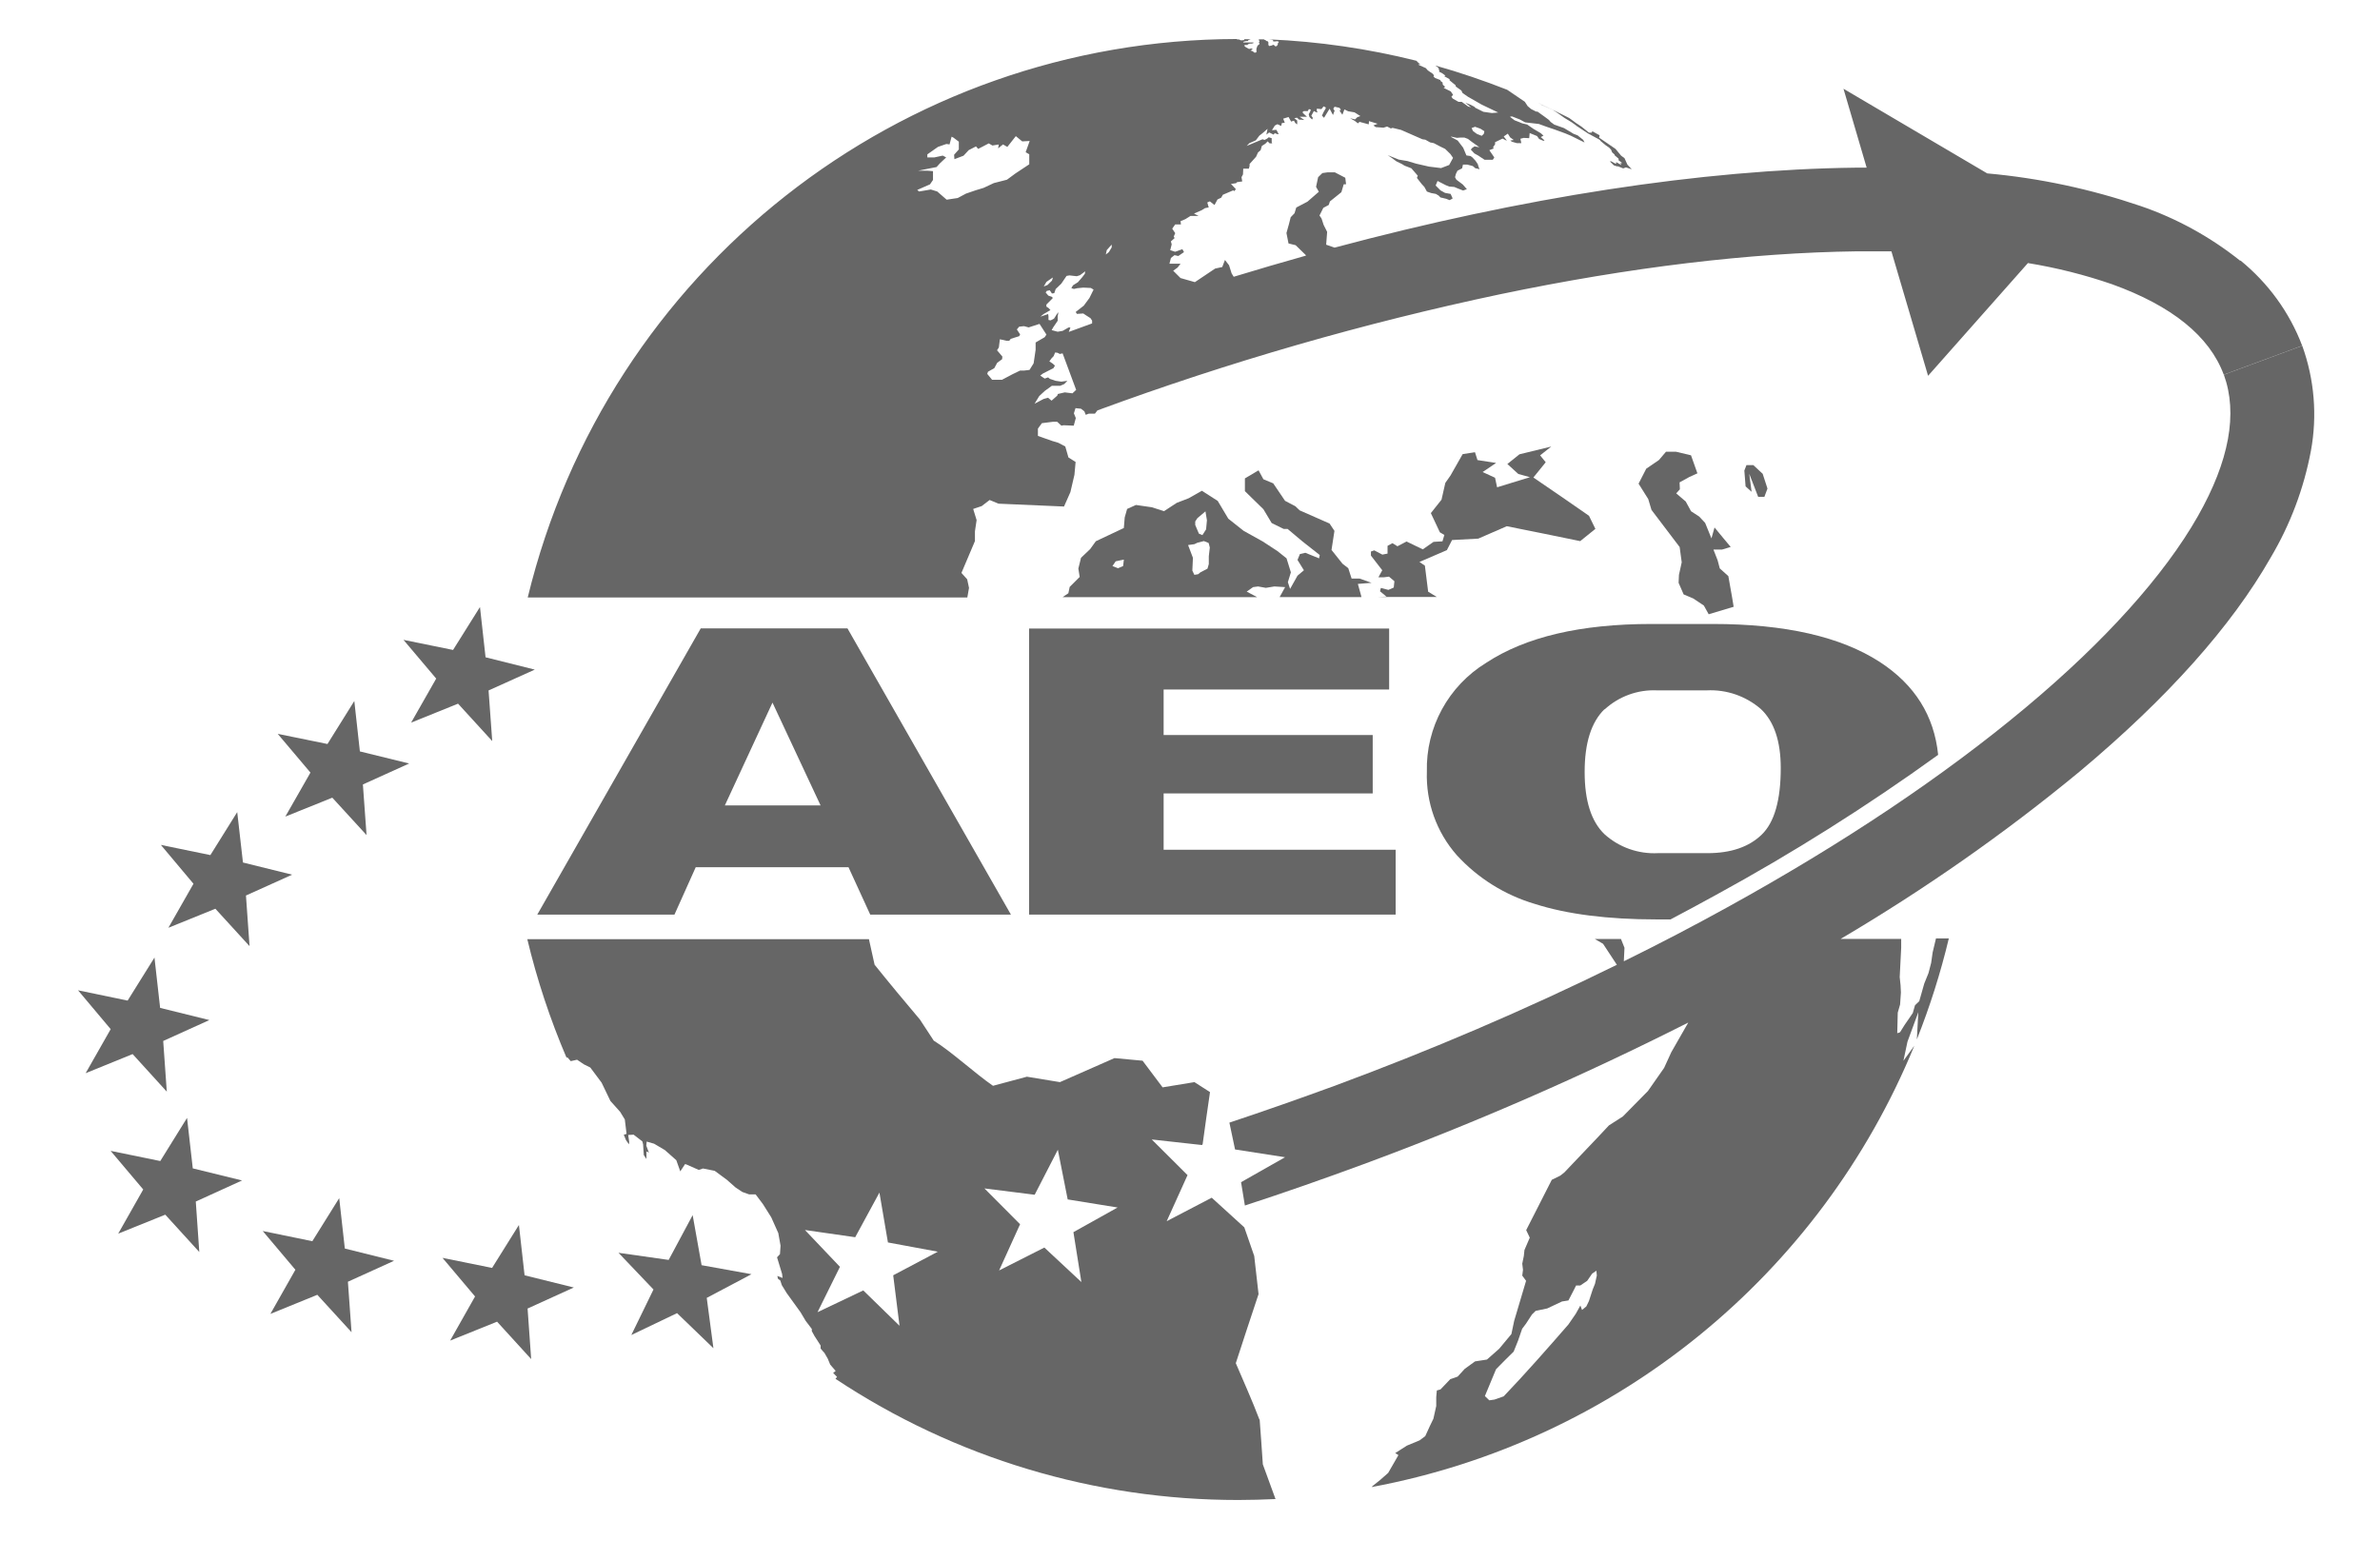 <?xml version="1.0" encoding="utf-8"?>
<!-- Generator: Adobe Illustrator 16.0.0, SVG Export Plug-In . SVG Version: 6.00 Build 0)  -->
<!DOCTYPE svg PUBLIC "-//W3C//DTD SVG 1.1//EN" "http://www.w3.org/Graphics/SVG/1.1/DTD/svg11.dtd">
<svg version="1.1" id="Ebene_1" xmlns="http://www.w3.org/2000/svg" xmlns:xlink="http://www.w3.org/1999/xlink" x="0px" y="0px"
	 width="61px" height="40px" viewBox="0 0 61 40" enable-background="new 0 0 61 40" xml:space="preserve">
<path opacity="0.6" d="M27.579,9.997l-0.092,0.086l-0.197-0.024L27.113,10.1l-0.015,0.042l-0.146,0.129l-0.09-0.075l-0.115,0.032
	l-0.231,0.122l0.12-0.197l0.143-0.132l0.18-0.131h0.214l0.105-0.045l0.079-0.083l-0.154,0.022l-0.148-0.022L26.91,9.713
	l-0.047-0.038l-0.088,0.03l-0.113-0.077l0.071-0.054L27,9.438l0.038-0.064l-0.055-0.052l-0.088-0.057l0.053-0.075l0.057-0.06
	l0.038-0.094l0.062,0.008l0.058,0.03l0.072-0.015l0.348,0.938H27.579z M26.387,9.483L26.244,9.5h-0.1l-0.194,0.094l-0.267,0.141
	h-0.256l-0.124-0.15l0.019-0.055l0.162-0.092l0.075-0.139l0.125-0.09l0.007-0.068l-0.137-0.162l0.047-0.072l0.026-0.21l0.164,0.038
	h0.077l0.038-0.049l0.216-0.068l0.024-0.045l-0.084-0.128l0.06-0.071l0.124-0.013l0.119,0.032l0.278-0.09l0.177,0.274l-0.045,0.067
	l-0.105,0.061L26.543,8.78v0.19l-0.051,0.344L26.387,9.483z M25.013,4.876l-0.254,0.087l-0.212,0.113l-0.284,0.043l-0.241-0.21
	l-0.165-0.051l-0.301,0.051l-0.047-0.04l0.327-0.143c0.024-0.038,0.049-0.075,0.077-0.113V4.504V4.388L23.77,4.376h-0.239
	l0.474-0.094l0.084-0.094l0.162-0.152l-0.088-0.047l-0.218,0.047h-0.177V3.957l0.272-0.191l0.216-0.075l0.081,0.011l0.053-0.198
	l0.047,0.024l0.138,0.104v0.199l-0.121,0.136l0.008,0.113l0.233-0.088l0.133-0.143l0.187-0.096l0.056,0.064l0.271-0.141l0.094,0.054
	l0.162-0.026l-0.015,0.1l0.124-0.102l0.111,0.064l0.218-0.276l0.164,0.135l0.191-0.011l-0.103,0.288l0.092,0.053v0.257l-0.352,0.233
	l-0.22,0.162l-0.335,0.086l-0.265,0.124L25.013,4.876z M26.743,8.054l0.18-0.105l-0.049-0.053l-0.055-0.036V7.808l0.162-0.164
	l-0.012-0.03l-0.101-0.036l-0.068-0.081l0.028-0.039l0.077-0.017l0.056,0.083l0.06-0.009l0.022-0.064l0.015-0.042l0.143-0.137
	l0.135-0.199L27.41,7.06l0.188,0.021l0.083-0.026l0.133-0.1l-0.009,0.063l-0.064,0.085l-0.113,0.131L27.5,7.315l-0.041,0.073
	l0.067,0.019l0.086-0.019l0.154-0.015l0.192,0.009l0.071,0.042l-0.107,0.216l-0.145,0.196L27.57,7.998l0.032,0.049l0.162-0.011
	l0.074,0.049l0.111,0.071l0.042,0.064v0.071c-0.2,0.072-0.399,0.143-0.598,0.218l0,0l0.042-0.113h-0.049l-0.15,0.086l-0.128,0.022
	l-0.154-0.041l0.038-0.068l0.117-0.173V8.111l0.019-0.109l-0.041,0.051l-0.072,0.115l-0.086,0.045l-0.056-0.01V8.111l-0.008-0.06
	l-0.199,0.067L26.743,8.054z M26.819,7.227l0.164-0.113c0,0.028-0.015,0.056-0.022,0.081l-0.113,0.111l-0.096,0.038L26.819,7.227z
	 M28.367,6.411l0.126-0.141v0.071l-0.072,0.122l-0.079,0.061L28.367,6.411z M37.806,3.25l0.137,0.049l0.102,0.065L38.03,3.433
	l-0.053,0.049l-0.124-0.049l-0.098-0.071l-0.038-0.079L37.806,3.25z M57.419,6.686c-0.767-0.613-1.636-1.091-2.562-1.407
	c-1.273-0.432-2.587-0.714-3.924-0.834l-3.684-2.17l0.594,2.023c-0.092,0-0.188,0-0.28,0c-3.959,0.049-8.551,0.764-13.357,2.05
	l-0.216-0.075l0.025-0.329l-0.09-0.179l-0.053-0.162l-0.053-0.079l0.098-0.195l0.139-0.075l0.03-0.09l0.164-0.132l0.13-0.105
	l0.06-0.203h0.06L34.48,4.557l-0.267-0.139h-0.188l-0.132,0.019l-0.109,0.105L33.731,4.79l0.071,0.126L33.51,5.17l-0.286,0.15
	l-0.045,0.147l-0.098,0.101l-0.045,0.177l-0.064,0.229l0.053,0.267l0.183,0.045l0.265,0.258l-0.009,0.011
	c-0.611,0.171-1.224,0.352-1.844,0.54l-0.053-0.086L31.501,6.8l-0.105-0.136l-0.069,0.181l-0.183,0.04l-0.519,0.348l-0.368-0.105
	l-0.188-0.188l0.113-0.081l0.075-0.098h-0.284l0.038-0.148l0.092-0.072L30.2,6.563l0.146-0.1l-0.041-0.075l-0.185,0.066l-0.127-0.04
	l0.038-0.15L30.01,6.189l0.096-0.086l-0.023-0.038l0.038-0.088l-0.077-0.115l0.077-0.109h0.147L30.257,5.67l0.124-0.052l0.133-0.083
	h0.205l-0.117-0.06l0.194-0.084l0.088-0.055l0.096-0.019L30.943,5.19l0.066-0.028l0.119,0.094l0.077-0.143l0.094-0.045l0.043-0.075
	l0.265-0.113l0.032,0.019l0.036-0.051L31.55,4.715l0.132-0.019l0.022-0.026l0.135-0.019l-0.019-0.109l0.038-0.071l0.007-0.147h0.143
	l0.019-0.067V4.204l0.166-0.185l0.049-0.109l0.068-0.06l0.032-0.109l0.09-0.057l0.058-0.06l0.051,0.051h0.066l-0.013-0.028V3.543
	l-0.075-0.024l-0.047,0.038l-0.062,0.03L32.359,3.57l-0.406,0.171l0.068-0.07l0.166-0.073l0.092-0.122l0.079-0.061l0.13-0.113
	l-0.03,0.149l0.071-0.055l0.115,0.055l0.028-0.038l0.068,0.026h0.034l-0.026-0.047l-0.034-0.064L32.6,3.338l0.075-0.12l0.067-0.034
	l0.094,0.045l0.019-0.075l0.074-0.007l-0.04-0.105L33.026,3l0.066,0.117l0.071-0.024l0.038,0.062l0.047,0.034v-0.1L33.173,3.03
	l0.07-0.013l0.056,0.051h0.049l0.083,0.009L33.31,2.993h0.126h0.062l-0.107-0.098V2.861l0.028-0.013h0.1l0.028-0.051l0.049,0.012
	l-0.015,0.052l-0.038,0.068L33.562,3l0.068,0.064l0.019-0.041l-0.039-0.057l0.065-0.119l0.077,0.038l0.015-0.021L33.75,2.844V2.786
	l0.119,0.011l0.055-0.071l0.058,0.03L33.972,2.79l-0.045,0.077l-0.045,0.096l0.053,0.057l0.143-0.233l0.087,0.162l0.041-0.111
	l-0.034-0.051l0.034-0.051l0.124,0.028l0.038,0.047l-0.034,0.026l0.071,0.105l0.053-0.137l0.094,0.047l0.164,0.028l0.152,0.096
	l-0.079,0.028L34.73,3.061l-0.126-0.03l0.126,0.073l0.073,0.058l0.043-0.038l0.235,0.064l0.007-0.083l0.22,0.068l-0.107,0.043
	l0.06,0.043l0.105,0.007l0.092,0.008l0.094-0.03l0.096,0.049l0.045-0.015l0.218,0.053l0.545,0.239l0.075,0.011l0.124,0.07
	l0.094,0.019l0.164,0.086l0.126,0.061l0.136,0.133l0.067,0.098L37.142,4.23l-0.207,0.079l-0.309-0.038l-0.329-0.075l-0.222-0.067
	l-0.224-0.038l-0.284-0.113l0.098,0.066l0.125,0.092l0.139,0.068l0.07,0.043l0.175,0.068l0.164,0.19l-0.022,0.056l0.12,0.154
	l0.072,0.079l0.064,0.117l0.109,0.038l0.12,0.022l0.075,0.045l0.042,0.045l0.143,0.034l0.094,0.036l0.077-0.043L37.18,4.971
	l-0.143-0.026L36.92,4.88l-0.124-0.124l0.049-0.117l0.205,0.105l0.09,0.038l0.134,0.011l0.09,0.038L37.5,4.884l0.096-0.034
	l-0.104-0.12l-0.165-0.124l-0.034-0.064l0.023-0.086l0.039-0.079l0.119-0.062l0.022-0.096h0.109l0.143,0.038l0.072,0.06h0.022
	l0.079,0.022l-0.026-0.066l-0.019-0.065l-0.06-0.09l-0.081-0.086L37.689,4l-0.104-0.015l-0.084-0.199L37.36,3.602l-0.162-0.087
	L37.188,3.5l0.152,0.034l0.083-0.007h0.111l0.09,0.034l0.098,0.075l0.196,0.139l-0.128-0.022l-0.064,0.045l-0.028,0.038l0.092,0.098
	l0.096,0.053l0.164,0.109h0.211l0.038-0.06L38.172,3.85l0.109-0.042l-0.011-0.04l0.049-0.067V3.645l0.192-0.092l0.096,0.049h0.013
	l-0.079-0.104l0.105-0.072l0.06,0.096l0.092,0.067L38.71,3.602l0.038,0.03l0.13,0.038h0.114l-0.024-0.113l0.085-0.022l0.141,0.007
	l0.012-0.131l0.189,0.077l0.053,0.075l0.109,0.047l0.03-0.011l-0.094-0.083l0.024-0.017l0.043-0.021l-0.067-0.062l-0.188-0.111
	l-0.164-0.113l-0.126-0.03l-0.087-0.036l-0.111-0.043l-0.118-0.09l0.053-0.009l0.203,0.079l0.134,0.074l0.352,0.041l0.218,0.079
	l0.184,0.062l0.269,0.098l0.146,0.061l0.355,0.175l-0.036-0.068l-0.143-0.115l-0.104-0.04l-0.243-0.146l-0.252-0.09l-0.092-0.068
	l-0.043-0.051L39.59,2.993l-0.184-0.132h-0.034l-0.131-0.067L39.154,2.72l-0.072-0.111l-0.453-0.308
	c-0.604-0.237-1.216-0.446-1.841-0.621l0.081,0.06l0.013,0.053l0.011,0.022l-0.015,0.019l0.088,0.045l0.081,0.06l-0.032,0.015
	c0.047,0.022,0.096,0.053,0.139,0.077V2.06l0.156,0.128v0.028l0.146,0.105l0.03,0.064l0.139,0.096l0.355,0.203l0.419,0.2
	L38.24,2.898l-0.222-0.032l-0.203-0.102l-0.03-0.03l-0.102-0.051l-0.128-0.052l0.147,0.12l-0.073-0.021l-0.164-0.119h-0.083
	l-0.148-0.084l-0.034-0.047l0.043-0.05l-0.06-0.087l-0.181-0.09l0.038-0.028l-0.06-0.053l-0.007-0.058l-0.049-0.036l-0.008-0.026
	L36.783,2L36.74,1.962l0.015-0.03l-0.038-0.045l-0.073-0.049l-0.049-0.034l-0.051-0.058l-0.177-0.079L36.36,1.646h0.049
	l-0.052-0.032l-0.053-0.056l0,0c-1.241-0.311-2.508-0.495-3.785-0.549l0,0l0.092,0.013l0.021,0.015v0.026h0.024h0.036l0.028-0.007
	l0.042,0.007l0.015,0.011l-0.013,0.022L32.75,1.112v0.026l-0.019,0.034L32.71,1.186h-0.028l-0.021-0.024L32.641,1.15h-0.019
	l-0.019,0.015L32.528,1.18l-0.019-0.03V1.083l-0.024-0.03H32.46c-0.004-0.004-0.009-0.011-0.011-0.015l-0.04-0.019l-0.015-0.01
	h-0.13v0.023l0.017,0.017v0.015l-0.017,0.017l0.015,0.028v0.023l-0.015,0.013L32.231,1.17l-0.028,0.076v0.092l-0.024,0.011H32.15
	l-0.041-0.034L32.05,1.293l0.051-0.026l-0.009-0.022h-0.034l-0.045,0.011l-0.019-0.011l-0.066-0.036l-0.04-0.038l0.019-0.017h0.04
	h0.028l0.01-0.019l0.047-0.017h0.049l0.045-0.013V1.088h-0.079h-0.09H31.9h-0.036V1.079l0.021-0.015l0.053-0.011h0.042l0.019-0.026
	l0.059-0.022l0,0h-0.164l-0.009,0.022L31.84,1.033h-0.042l-0.038-0.021l0,0h-0.032h-0.024l0.021,0.028L31.703,1l0,0
	c-8.636,0.015-16.142,5.925-18.177,14.316h11.267l0.043-0.245l-0.047-0.22l-0.147-0.164l0.346-0.816v-0.25l0.043-0.288l-0.088-0.286
	l0.218-0.073l0.203-0.156l0.228,0.094l1.679,0.073l0.164-0.371l0.103-0.442l0.03-0.329l-0.184-0.116l-0.081-0.282l-0.179-0.094
	l-0.15-0.045l-0.372-0.131v-0.188l0.102-0.139l0.286-0.036h0.105l0.109,0.1l0.056-0.011l0.26,0.011l0.053-0.195l-0.049-0.121
	l0.041-0.133l0.141,0.015l0.086,0.066l0.036,0.09l0.079-0.03h0.156l0.064-0.083c3.367-1.241,6.816-2.237,10.324-2.978
	c3.325-0.694,6.404-1.064,9.14-1.1c0.299,0,0.592,0,0.886,0l0.94,3.191l2.559-2.89c0.731,0.119,1.456,0.301,2.157,0.543
	c1.534,0.553,2.497,1.331,2.862,2.318l2.01-0.743c-0.325-0.857-0.874-1.609-1.585-2.187"/>
<path opacity="0.6" d="M19.799,18.012l1.233,2.636h-2.454L19.799,18.012z M21.747,22.231l0.557,1.215h3.606l-4.189-7.337h-3.761
	l-4.189,7.337h3.516l0.545-1.215H21.747z"/>
<polygon opacity="0.6" points="35.604,16.113 26.376,16.113 26.376,23.446 35.771,23.446 35.771,21.784 29.824,21.784 29.824,20.34 
	35.183,20.34 35.183,18.843 29.824,18.843 29.824,17.676 35.604,17.676 35.604,16.153 "/>
<polygon opacity="0.6" points="11.74,18.039 12.616,18.998 12.522,17.7 13.707,17.166 12.445,16.85 12.302,15.561 11.612,16.662 
	10.341,16.403 11.18,17.396 10.537,18.525 "/>
<polygon opacity="0.6" points="9.081,17.971 8.393,19.073 7.118,18.813 7.957,19.806 7.313,20.934 8.517,20.449 9.395,21.408 
	9.301,20.11 10.487,19.573 9.224,19.263 "/>
<polygon opacity="0.6" points="7.488,22.423 6.227,22.111 6.08,20.819 5.392,21.921 4.123,21.66 4.959,22.656 4.316,23.784 
	5.52,23.296 6.396,24.255 6.304,22.957 "/>
<polygon opacity="0.6" points="3.399,27.022 4.275,27.985 4.183,26.686 5.366,26.15 4.104,25.838 3.959,24.548 3.271,25.651 
	2,25.387 2.837,26.383 2.195,27.512 "/>
<polygon opacity="0.6" points="4.941,29.952 4.794,28.658 4.108,29.764 2.835,29.503 3.671,30.493 3.03,31.625 4.236,31.139 
	5.108,32.096 5.018,30.802 6.204,30.262 "/>
<polygon opacity="0.6" points="8.838,32.007 8.694,30.715 8.005,31.819 6.734,31.558 7.571,32.551 6.93,33.683 8.133,33.193 
	9.01,34.152 8.917,32.858 10.1,32.321 "/>
<polygon opacity="0.6" points="13.445,32.693 13.3,31.403 12.612,32.504 11.341,32.246 12.176,33.236 11.537,34.367 12.74,33.882 
	13.614,34.841 13.522,33.545 14.707,33.006 "/>
<polygon opacity="0.6" points="17.982,32.434 17.753,31.151 17.138,32.299 15.852,32.116 16.749,33.057 16.181,34.224 
	17.353,33.663 18.285,34.562 18.114,33.272 19.261,32.665 "/>
<path opacity="0.6" d="M27.716,32.866l-0.949-0.884l-1.16,0.587l0.538-1.185l-0.914-0.918l1.288,0.162l0.594-1.154l0.252,1.274
	l1.279,0.207l-1.132,0.632L27.716,32.866z M23.055,33.987l-0.929-0.906l-1.173,0.558l0.575-1.163l-0.897-0.944l1.288,0.185
	l0.621-1.144l0.218,1.278l1.278,0.237l-1.143,0.605L23.055,33.987z M32.276,36.383c-0.164-0.437-0.419-1.008-0.602-1.437
	c0.173-0.534,0.406-1.241,0.583-1.77l-0.111-0.979l-0.254-0.733l-0.835-0.76l-1.154,0.602l0.534-1.181l-0.917-0.914l1.29,0.143
	l0.015-0.029c0.06-0.444,0.131-0.937,0.188-1.328l-0.399-0.256l-0.816,0.134l-0.513-0.683l-0.72-0.067
	c-0.421,0.185-0.981,0.433-1.399,0.616l-0.846-0.139l-0.869,0.233c-0.459-0.316-1.064-0.876-1.519-1.158l-0.354-0.54
	c-0.354-0.417-0.82-0.979-1.162-1.406l-0.145-0.654h-8.756c0.249,1.042,0.587,2.059,1.008,3.044l0.015-0.022l0.09,0.104l0.162-0.036
	l0.177,0.119l0.162,0.08l0.29,0.388l0.226,0.47l0.249,0.278l0.12,0.196l0.045,0.37l-0.071,0.021l0.057,0.141l0.075,0.105
	l0.007-0.056l-0.026-0.183l0.139-0.008l0.224,0.173l0.019,0.075l0.017,0.274l0.069,0.102v-0.108v-0.087l0.062,0.03l-0.066-0.177
	l0.01-0.105l0.19,0.055l0.276,0.163l0.293,0.26l0.102,0.286l0.124-0.188l0.045,0.016l0.305,0.135l0.107-0.037l0.301,0.06
	l0.311,0.229l0.222,0.196l0.173,0.116l0.177,0.063h0.166l0.188,0.25l0.212,0.337l0.181,0.404l0.058,0.325l-0.015,0.215l-0.075,0.082
	l0.129,0.425l0.013,0.104l-0.135-0.051l0.019,0.075l0.058,0.042l0.038,0.118l0.126,0.205l0.354,0.49l0.133,0.223l0.156,0.205v0.056
	l0.068,0.124l0.158,0.245v0.077c0.03,0.039,0.066,0.077,0.1,0.116l0.083,0.145l0.062,0.15l0.141,0.164l-0.065,0.051l0.1,0.102
	l-0.04,0.049c3.059,2.03,6.652,3.109,10.323,3.106c0.327,0,0.639-0.01,0.955-0.024c-0.109-0.3-0.229-0.627-0.325-0.89
	c-0.021-0.346-0.057-0.805-0.081-1.144"/>
<path opacity="0.6" d="M30.982,14.259v0.201l-0.034,0.118l-0.181,0.094l-0.06,0.049l-0.096,0.015l-0.051-0.109l0.015-0.327
	l-0.124-0.327l0.162-0.023l0.079-0.038l0.164-0.041l0.122,0.049l0.03,0.116L30.982,14.259z M30.633,13.37l0.054-0.084l0.209-0.177
	l0.038,0.229l-0.022,0.233l-0.094,0.147l-0.09-0.038l-0.094-0.222v-0.09 M28.786,14.511l-0.131,0.056l-0.143-0.056l0.084-0.122
	l0.209-0.043L28.786,14.511z M31.953,15.166l0.164-0.115l0.128-0.017l0.199,0.036l0.218-0.036l0.276,0.017l-0.141,0.256h2.097
	l-0.011-0.047l-0.081-0.291l0.352-0.028l-0.307-0.109h-0.205l-0.086-0.267l-0.147-0.113l-0.282-0.354l0.075-0.489l-0.125-0.188
	l-0.767-0.338l-0.109-0.105l-0.265-0.139l-0.303-0.448l-0.252-0.105l-0.124-0.229l-0.35,0.207v0.327l0.474,0.463l0.212,0.354
	l0.309,0.152h0.1l0.378,0.318l0.445,0.35l-0.017,0.086l-0.352-0.143l-0.139,0.032l-0.062,0.151l0.164,0.265l-0.164,0.139
	l-0.19,0.339l-0.057-0.173l0.077-0.252l-0.111-0.359l-0.233-0.186l-0.378-0.247l-0.489-0.272l-0.393-0.312l-0.271-0.455l-0.406-0.26
	l-0.338,0.192l-0.305,0.117l-0.327,0.214l-0.312-0.1l-0.408-0.059l-0.226,0.102l-0.062,0.218l-0.022,0.271l-0.718,0.339
	l-0.145,0.201l-0.235,0.224l-0.068,0.276l0.034,0.214l-0.256,0.256l-0.034,0.162l-0.147,0.1h4.985L31.953,15.166z"/>
<path opacity="0.6" d="M36.604,15.169L36.52,14.5l-0.139-0.094l0.703-0.303l0.133-0.259l0.671-0.036l0.731-0.318
	c0.568,0.111,1.32,0.267,1.882,0.382l0.389-0.314l-0.164-0.336c-0.423-0.297-0.997-0.688-1.425-0.981l0.316-0.391l-0.143-0.177
	l0.286-0.226l-0.816,0.199l-0.31,0.249l0.28,0.255l0.299,0.083l-0.842,0.259l-0.053-0.245L38,12.101l0.346-0.233l-0.478-0.074
	l-0.064-0.201l-0.316,0.049l-0.312,0.549l-0.132,0.188l-0.098,0.431l-0.273,0.344l0.231,0.492l0.115,0.068l-0.049,0.164
	l-0.228,0.013l-0.276,0.192l-0.416-0.201l-0.233,0.122l-0.128-0.079l-0.126,0.068v0.199l-0.133,0.026l-0.208-0.109l-0.085,0.03
	v0.104l0.29,0.376l-0.098,0.181h0.137l0.134-0.017l0.139,0.117l-0.017,0.162l-0.137,0.06l-0.194-0.049l-0.021,0.085l0.166,0.137
	l-0.229,0.009l0,0h1.519L36.604,15.169z"/>
<path opacity="0.6" d="M39.511,2.688l0.286,0.13l0.105,0.066L40.1,3.024l0.195,0.119l0.132,0.098l0.276,0.181L41,3.583l0.026,0.034
	l0.117,0.098l0.103,0.073l0.047,0.051l0.026,0.066l0.064,0.058V3.98l0.102,0.088v0.041l0.096,0.072h-0.051l0.026,0.049l-0.135-0.075
	v0.049l-0.125-0.068H41.26l0.102,0.102l0.079,0.026h0.03l0.131,0.053l0.072-0.026l0.148,0.049l-0.111-0.12l-0.075-0.166
	c-0.03-0.019-0.055-0.042-0.087-0.064l-0.143-0.173l-0.421-0.288l0.013-0.06l-0.186-0.105l-0.015,0.036h-0.071l-0.199-0.158
	l-0.125-0.083l-0.184-0.134c-0.256-0.129-0.515-0.257-0.776-0.374h0.009L39.511,2.688z"/>
<path opacity="0.6" d="M45.222,12.736l0.079-0.211c-0.04-0.127-0.084-0.252-0.123-0.379l-0.239-0.222h-0.177l-0.054,0.139
	l0.032,0.406l0.154,0.139l-0.06-0.462l0.228,0.59H45.222z"/>
<path opacity="0.6" d="M43.505,12.134l-0.164-0.462l-0.385-0.092H42.7l-0.181,0.213l-0.325,0.222l-0.197,0.384l0.248,0.395
	l0.083,0.278l0.722,0.952l0.053,0.391l-0.071,0.323l-0.009,0.203l0.129,0.297l0.201,0.085l0.045,0.019l0.272,0.181l0.124,0.224
	l0.64-0.192c-0.012-0.079-0.023-0.154-0.038-0.231c-0.032-0.185-0.064-0.373-0.098-0.555l-0.22-0.198l-0.055-0.208l-0.107-0.274
	h0.218l0.224-0.068l-0.164-0.196l-0.25-0.303l-0.079,0.28l-0.162-0.398l-0.152-0.162l-0.209-0.136l-0.135-0.248l-0.245-0.21
	l0.094-0.105l-0.008-0.177l0.252-0.139L43.505,12.134z"/>
<path opacity="0.6" d="M40.88,32.911l-0.059,0.147l-0.096,0.295l-0.068,0.139l-0.109,0.089l-0.043-0.113
	c-0.04,0.068-0.079,0.14-0.116,0.209l-0.19,0.276c-0.489,0.564-1.144,1.307-1.659,1.843l-0.237,0.083l-0.132,0.019l-0.113-0.109
	l0.286-0.688l0.252-0.255l0.199-0.196l0.113-0.281l0.105-0.305l0.098-0.13l0.154-0.237l0.094-0.092l0.297-0.062l0.379-0.179
	l0.164-0.026l0.139-0.269l0.057-0.114h0.107l0.177-0.119l0.128-0.186l0.109-0.075l0.011,0.124L40.88,32.911z M59.002,8.865
	l-2.004,0.741c0.361,0.991,0.139,2.209-0.666,3.627c-0.859,1.512-2.384,3.211-4.411,4.904c-2.1,1.756-4.672,3.48-7.649,5.122
	c-0.861,0.475-1.743,0.937-2.653,1.384l0.017-0.346l-0.09-0.226h-0.671l0.212,0.124l0.354,0.538
	c-2.361,1.162-4.783,2.196-7.25,3.108c-0.889,0.325-1.786,0.641-2.681,0.938l0.145,0.688l1.282,0.199l-1.128,0.64l0.098,0.598
	c1.006-0.327,2.025-0.685,3.029-1.055c2.845-1.051,5.628-2.266,8.335-3.635l-0.435,0.76l-0.184,0.402l-0.414,0.592l-0.643,0.653
	l-0.357,0.229c-0.34,0.369-0.805,0.845-1.143,1.206l-0.104,0.082l-0.218,0.107l-0.656,1.29l0.092,0.193l-0.137,0.318l-0.015,0.148
	l-0.041,0.201l0.019,0.156l-0.019,0.15l0.098,0.133l-0.305,1.027l-0.071,0.338l-0.312,0.376l-0.315,0.278L37.806,34.9l-0.265,0.192
	L37.36,35.29l-0.188,0.065l-0.252,0.264l-0.094,0.026l-0.015,0.173v0.226l-0.073,0.327l-0.088,0.181l-0.12,0.263l-0.145,0.109
	l-0.327,0.136l-0.299,0.191l0.083,0.051l-0.263,0.457l-0.197,0.173l-0.203,0.164l-0.024,0.026
	c6.254-1.166,11.494-5.425,13.91-11.314l-0.28,0.386l0.104-0.49l0.278-0.756l-0.038,0.699c0.335-0.843,0.609-1.707,0.82-2.591H49.62
	l0,0l-0.086,0.36l-0.038,0.268l-0.068,0.261l-0.109,0.27l-0.128,0.451l-0.109,0.105l-0.057,0.199l-0.214,0.312l-0.113,0.181
	l-0.071,0.024l0.013-0.528l0.06-0.209l0.021-0.308l-0.009-0.183l-0.022-0.211l0.038-0.752V24.07h-1.553
	c2.149-1.268,4.199-2.7,6.124-4.289c2.249-1.882,3.898-3.729,4.9-5.489c0.502-0.846,0.85-1.771,1.031-2.739
	c0.165-0.899,0.088-1.826-0.222-2.687"/>
<path opacity="0.6" d="M41.126,18.187c0.367-0.336,0.852-0.513,1.348-0.489h1.267c0.508-0.026,1.004,0.145,1.39,0.478
	c0.34,0.32,0.51,0.826,0.51,1.514c0,0.82-0.162,1.392-0.489,1.707c-0.327,0.316-0.79,0.474-1.388,0.474h-1.268
	c-0.504,0.026-1-0.148-1.375-0.488c-0.338-0.327-0.507-0.857-0.506-1.597c0-0.739,0.169-1.273,0.508-1.605 M36.571,19.782
	c-0.026,0.784,0.248,1.553,0.769,2.143c0.54,0.589,1.231,1.021,2.002,1.249c0.823,0.263,1.865,0.396,3.119,0.396h0.355
	c0.387-0.205,0.771-0.41,1.154-0.622c1.975-1.078,3.881-2.279,5.705-3.597c-0.102-1-0.594-1.792-1.489-2.377
	c-1.004-0.652-2.431-0.978-4.285-0.978h-1.578c-1.811,0-3.223,0.331-4.234,0.997C37.124,17.585,36.542,18.648,36.571,19.782"/>
</svg>
